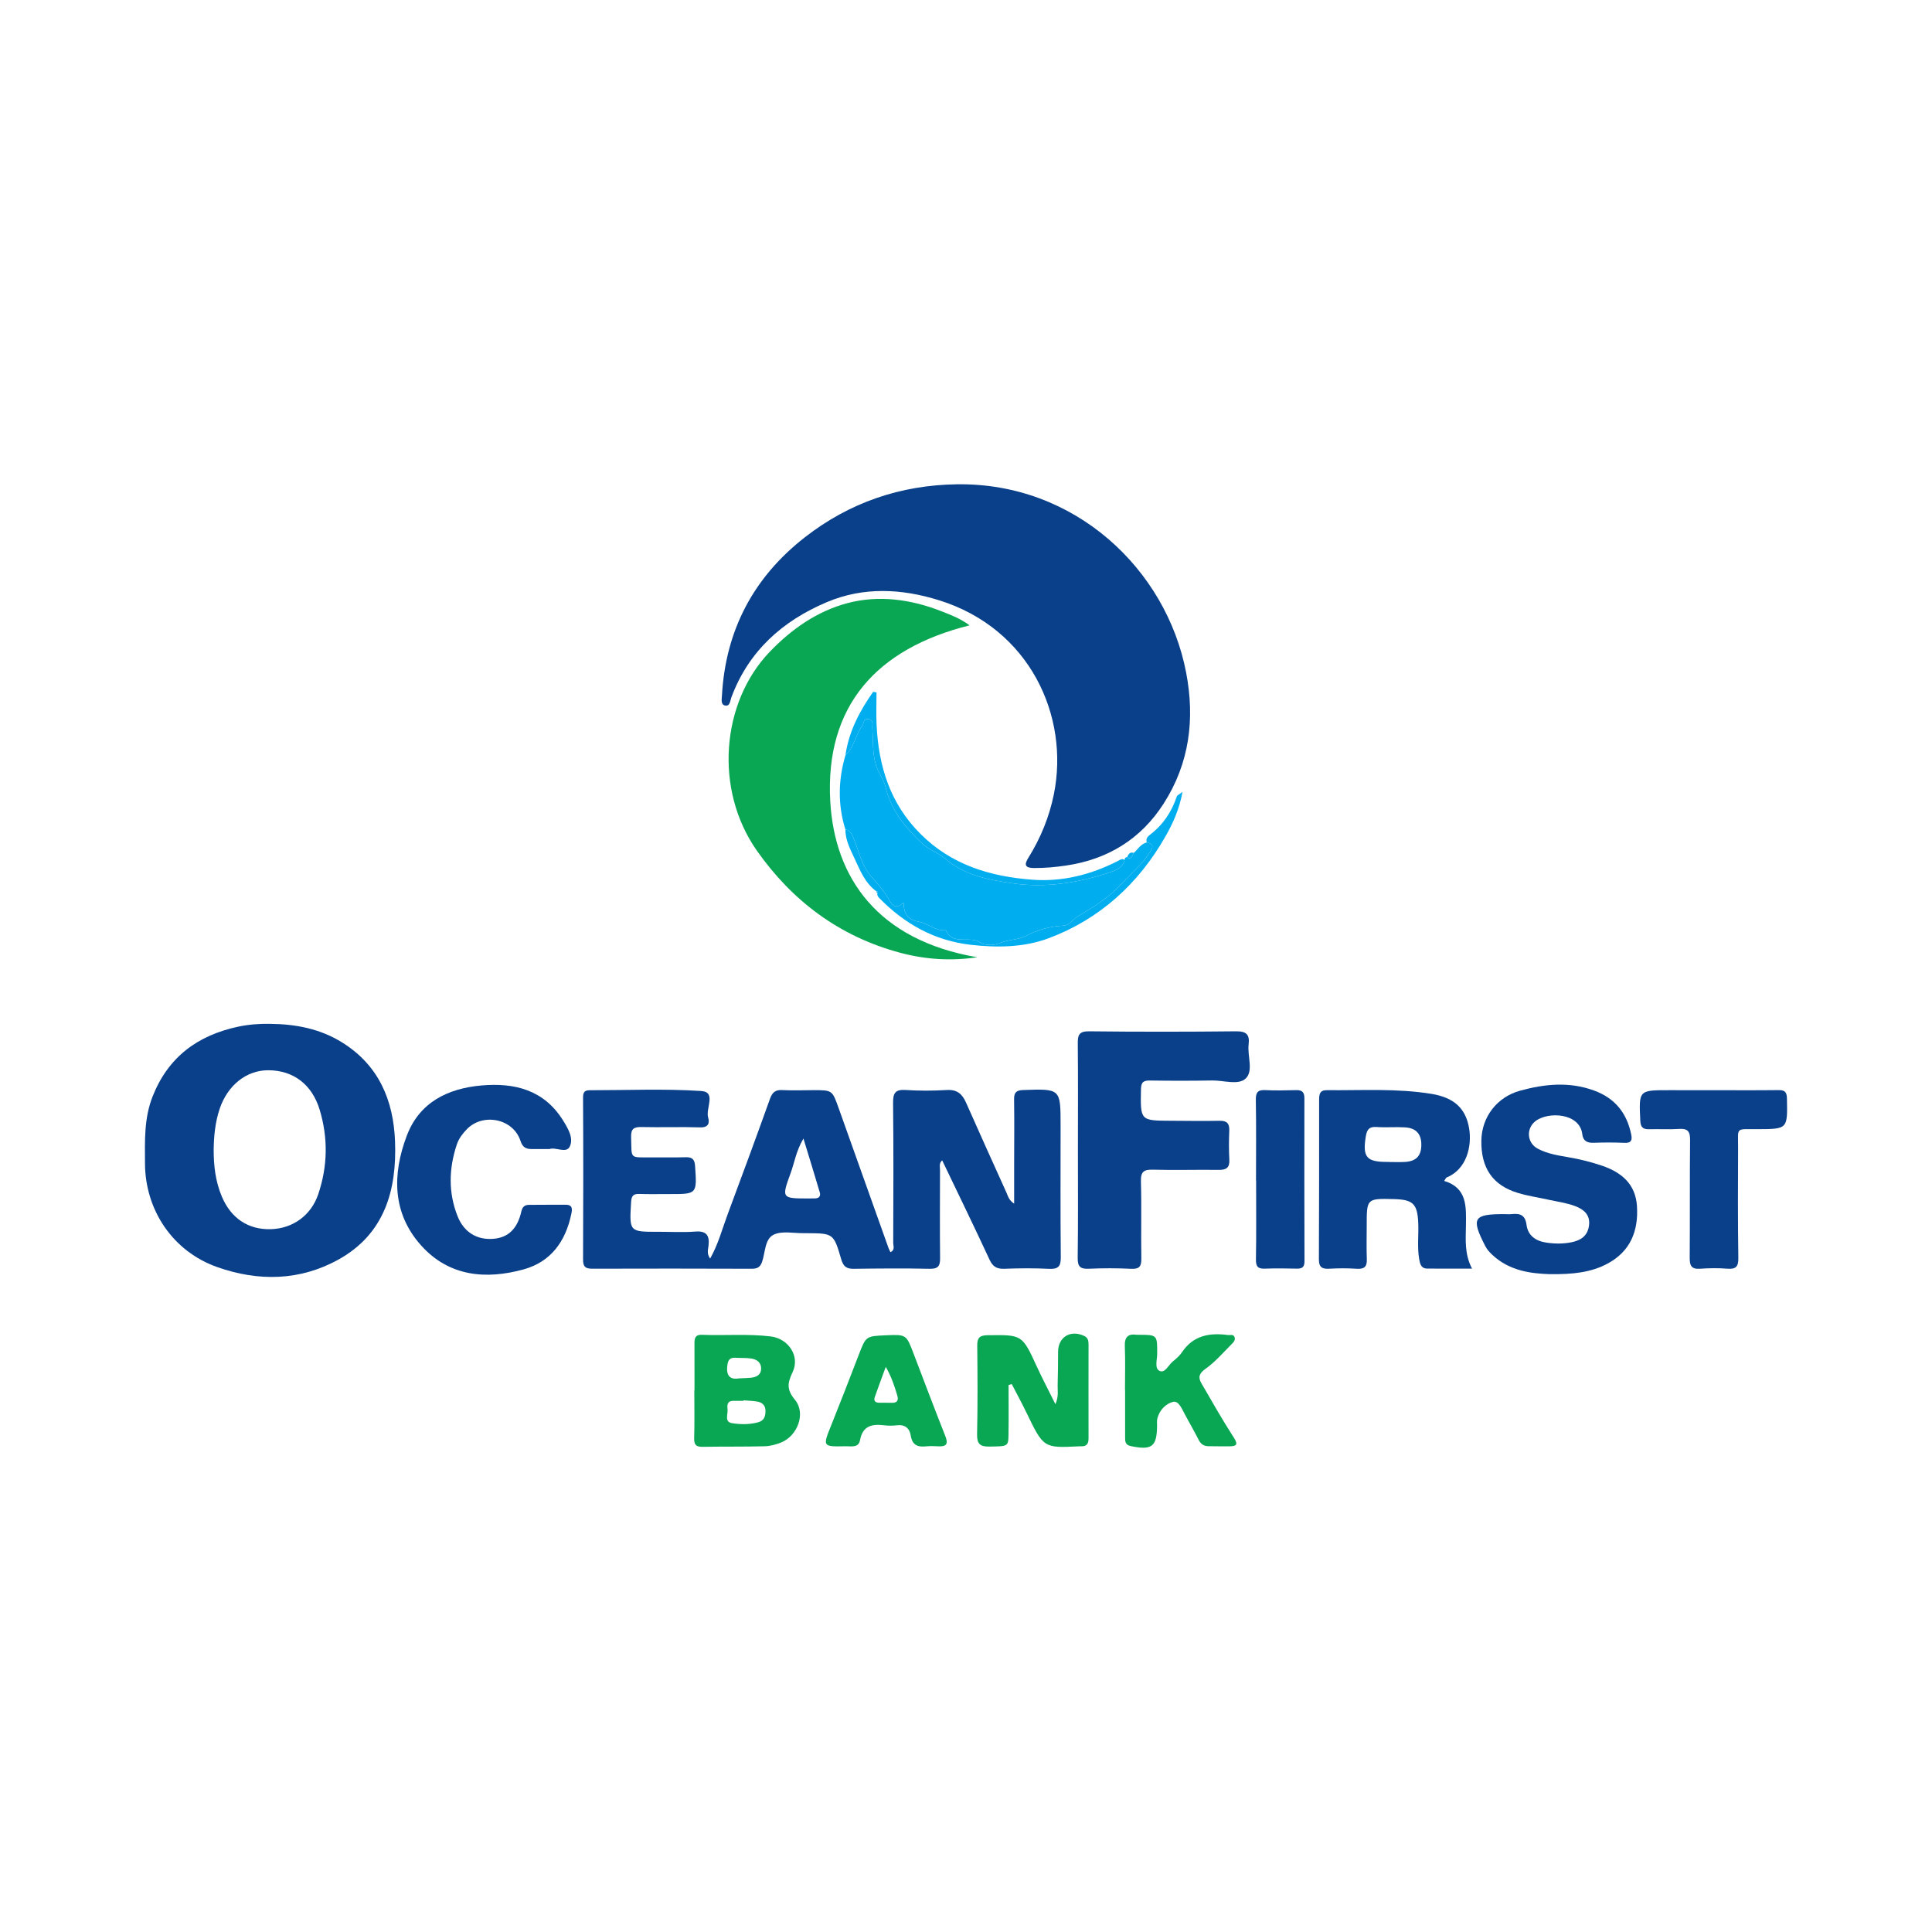<?xml version="1.0" encoding="utf-8"?>
<!-- Generator: Adobe Illustrator 17.0.0, SVG Export Plug-In . SVG Version: 6.00 Build 0)  -->
<!DOCTYPE svg PUBLIC "-//W3C//DTD SVG 1.1//EN" "http://www.w3.org/Graphics/SVG/1.1/DTD/svg11.dtd">
<svg version="1.1" id="Layer_1" xmlns="http://www.w3.org/2000/svg" xmlns:xlink="http://www.w3.org/1999/xlink" x="0px" y="0px"
	 width="200px" height="200px" viewBox="0 0 200 200" enable-background="new 0 0 200 200" xml:space="preserve">

<g>
	<path fill="#0A408A" d="M99.054,50.135c12.23-0.184,21.681,8.797,23.733,19.482c0.926,4.824,0.346,9.403-2.328,13.574
		c-2.357,3.676-5.794,5.78-10.119,6.413c-1.098,0.161-2.198,0.261-3.313,0.253c-0.928-0.007-1.021-0.337-0.572-1.058
		c1.267-2.034,2.165-4.226,2.64-6.574c1.633-8.069-2.466-17.151-11.882-20.086c-3.887-1.212-7.821-1.414-11.63,0.199
		c-4.588,1.942-8.093,5.064-9.877,9.866c-0.126,0.339-0.131,0.941-0.649,0.832c-0.468-0.1-0.341-0.659-0.321-1.033
		c0.373-6.763,3.277-12.247,8.585-16.384C87.921,52.032,93.205,50.216,99.054,50.135z"/>
	<path fill="#0A408A" d="M104.984,124.601c0-1.44-0.001-2.724,0-4.009c0.002-2.257,0.029-4.515-0.006-6.771
		c-0.011-0.717,0.212-0.957,0.94-0.982c3.871-0.133,3.872-0.151,3.874,3.644c0.001,4.554-0.027,9.108,0.02,13.662
		c0.01,0.942-0.254,1.249-1.201,1.203c-1.541-0.075-3.089-0.064-4.632-0.006c-0.782,0.029-1.201-0.204-1.544-0.944
		c-1.592-3.437-3.255-6.842-4.902-10.279c-0.35,0.301-0.223,0.669-0.224,1c-0.006,3.049-0.024,6.097,0.008,9.146
		c0.009,0.814-0.227,1.097-1.087,1.078c-2.612-0.056-5.227-0.033-7.84,0.002c-0.745,0.01-1.083-0.215-1.307-0.985
		c-0.783-2.696-0.826-2.684-3.593-2.701c-0.079,0-0.158-0.003-0.238-0.002c-1.066,0.023-2.281-0.266-3.158,0.154
		c-0.937,0.449-0.863,1.849-1.212,2.837c-0.199,0.563-0.533,0.693-1.071,0.692c-5.504-0.015-11.009-0.027-16.513-0.005
		c-0.736,0.003-0.944-0.24-0.94-0.958c0.026-5.583,0.031-11.166-0.001-16.749c-0.004-0.605,0.186-0.767,0.714-0.767
		c3.841,0.002,7.693-0.171,11.518,0.079c1.601,0.105,0.436,1.813,0.718,2.748c0.164,0.544,0.042,1.046-0.825,1.018
		c-2.017-0.066-4.039,0.012-6.058-0.035c-0.798-0.018-1.122,0.171-1.092,1.045c0.079,2.293-0.238,2.093,2.126,2.095
		c1.188,0.001,2.377,0.017,3.564-0.014c0.66-0.017,0.886,0.249,0.931,0.903c0.2,2.92,0.217,2.918-2.694,2.908
		c-1.03-0.003-2.06,0.024-3.088-0.012c-0.618-0.022-0.803,0.215-0.839,0.824c-0.185,3.102-0.202,3.1,2.83,3.094
		c1.267-0.003,2.54,0.076,3.8-0.023c1.141-0.09,1.495,0.367,1.39,1.422c-0.041,0.407-0.222,0.845,0.16,1.375
		c0.852-1.508,1.259-3.1,1.826-4.618c1.482-3.964,2.942-7.936,4.369-11.92c0.24-0.67,0.554-0.945,1.276-0.906
		c1.066,0.058,2.137,0.011,3.207,0.009c1.957-0.003,1.961-0.005,2.612,1.818c1.728,4.842,3.451,9.685,5.178,14.527
		c0.05,0.141,0.128,0.273,0.202,0.43c0.494-0.236,0.284-0.643,0.284-0.943c0.015-4.831,0.038-9.662-0.015-14.492
		c-0.011-1.014,0.199-1.432,1.296-1.359c1.419,0.095,2.853,0.087,4.274,0.003c1.043-0.062,1.582,0.398,1.974,1.285
		c1.375,3.11,2.78,6.207,4.179,9.306C104.343,123.799,104.422,124.236,104.984,124.601z M83.172,117.858
		c-0.771,1.319-0.928,2.499-1.324,3.579c-0.958,2.615-0.927,2.627,1.823,2.627c0.237,0,0.475,0,0.712-0.007
		c0.412-0.012,0.59-0.252,0.48-0.623C84.344,121.675,83.801,119.923,83.172,117.858z"/>
	<path fill="#0A408A" d="M27.958,105.989c2.654,0.022,5.19,0.505,7.479,1.937c3.777,2.361,5.293,5.976,5.457,10.222
		c0.196,5.071-1.092,9.598-5.857,12.241c-3.985,2.21-8.286,2.282-12.536,0.785c-4.59-1.616-7.475-5.877-7.493-10.758
		c-0.009-2.329-0.103-4.646,0.788-6.906c1.615-4.101,4.676-6.334,8.86-7.229C25.74,106.05,26.846,105.967,27.958,105.989z
		 M22.12,118.998c-0.005,1.675,0.186,3.312,0.847,4.876c0.945,2.238,2.726,3.437,5.073,3.37c2.272-0.065,4.165-1.427,4.906-3.623
		c0.978-2.895,1.029-5.828,0.141-8.755c-0.792-2.61-2.732-4.071-5.319-4.074c-2.266-0.003-4.213,1.563-5.029,3.996
		C22.279,116.16,22.141,117.57,22.12,118.998z"/>
	<path fill="#09A754" d="M101.171,99.096c-2.717,0.399-5.348,0.241-8.009-0.473c-6.277-1.685-11.167-5.371-14.812-10.564
		c-4.449-6.338-3.671-15.332,1.284-20.532c2.308-2.422,4.974-4.262,8.09-5.091c3.238-0.862,6.595-0.398,9.768,0.853
		c0.939,0.37,1.891,0.72,2.879,1.446c-9.598,2.396-14.976,8.313-14.423,18.209C86.387,90.829,90.818,97.326,101.171,99.096z"/>
	<path fill="#0A408A" d="M111.586,119.056c0.001-3.683,0.022-7.367-0.014-11.05c-0.009-0.878,0.15-1.256,1.171-1.245
		c5.069,0.057,10.139,0.054,15.208,0c1.067-0.011,1.431,0.326,1.307,1.357c-0.144,1.202,0.528,2.75-0.31,3.534
		c-0.765,0.715-2.268,0.179-3.444,0.199c-2.138,0.036-4.278,0.037-6.416,0.004c-0.682-0.01-0.961,0.125-0.975,0.901
		c-0.059,3.256-0.089,3.255,3.136,3.265c1.663,0.005,3.328,0.039,4.99,0.002c0.789-0.018,1.049,0.291,1.016,1.05
		c-0.044,0.988-0.048,1.982,0.006,2.969c0.047,0.851-0.325,1.076-1.116,1.064c-2.257-0.032-4.516,0.043-6.772-0.021
		c-0.957-0.028-1.293,0.199-1.264,1.219c0.075,2.652-0.003,5.307,0.042,7.96c0.014,0.801-0.174,1.124-1.039,1.082
		c-1.462-0.071-2.932-0.071-4.394-0.007c-0.868,0.038-1.167-0.199-1.155-1.115C111.614,126.502,111.584,122.779,111.586,119.056z"/>
	<path fill="#0A408A" d="M152.384,131.327c-1.659,0-3.153,0.009-4.647-0.004c-0.628-0.005-0.741-0.494-0.824-0.977
		c-0.211-1.219-0.05-2.448-0.095-3.672c-0.075-2.048-0.52-2.498-2.544-2.545c-2.795-0.065-2.795-0.065-2.792,2.776
		c0.001,1.147-0.035,2.296,0.011,3.442c0.032,0.791-0.272,1.045-1.046,0.994c-0.946-0.062-1.901-0.057-2.847-0.004
		c-0.74,0.041-1.073-0.154-1.069-0.969c0.029-5.5,0.023-11,0.024-16.499c0-0.558,0.043-1.021,0.799-1.014
		c3.621,0.034,7.257-0.204,10.852,0.386c2.342,0.385,3.536,1.525,3.877,3.567c0.305,1.825-0.238,4.239-2.337,5.09
		c-0.059,0.024-0.088,0.121-0.246,0.351c2.411,0.731,2.276,2.698,2.253,4.634C151.735,128.335,151.589,129.807,152.384,131.327z
		 M143.836,120.281c0,0.004,0,0.007,0,0.011c0.511,0,1.024,0.019,1.534-0.004c1.166-0.051,1.716-0.569,1.762-1.628
		c0.053-1.216-0.485-1.883-1.685-1.955c-0.98-0.059-1.97,0.032-2.949-0.037c-0.766-0.054-0.994,0.267-1.11,0.97
		c-0.35,2.132,0.059,2.653,2.212,2.643C143.679,120.28,143.757,120.281,143.836,120.281z"/>
	<path fill="#00ADEE" d="M87.511,85.855c-0.796-2.559-0.744-5.117,0.009-7.673c0.901-0.833,1.043-2.1,1.739-3.055
		c0.189-0.259,0.095-0.776,0.624-0.693c0.592,0.093,0.392,0.593,0.421,0.953c0.103,1.272-0.018,2.524,0.379,3.824
		c0.257,0.841,0.813,1.502,0.995,2.276c0.563,2.395,2.035,4.167,3.724,5.781c0.713,0.682,1.749,1.018,2.505,1.667
		c2.019,1.732,4.539,2.163,6.976,2.514c3.313,0.478,6.626-0.042,9.824-1.082c0.718-0.233,1.492-0.459,1.713-1.351
		c-0.001-0.177,0.079-0.279,0.262-0.289c0.237,0.237,0.435,0.112,0.69-0.435c0.429-0.387,0.726-0.936,1.346-1.085
		c0.809,0.18,0.634,0.523,0.278,1.079c-0.765,1.196-1.849,2.075-2.783,3.1c-1.364,1.496-3.014,2.508-4.699,3.515
		c-0.491,0.294-0.756,0.883-1.457,0.922c-1.311,0.073-2.605,0.411-3.747,1.017c-0.922,0.489-1.942,0.399-2.873,0.808
		c-0.551,0.242-1.488,0.247-1.948-0.075c-1.103-0.771-2.84,0.366-3.566-1.278c-1.045,0.116-1.818-0.687-2.721-0.854
		c-1.167-0.215-1.635-0.757-1.659-1.992c-0.735,0.592-1.057,0.477-1.498-0.292c-0.468-0.817-1.109-1.609-1.756-2.304
		c-1.063-1.141-1.325-2.585-1.863-3.922C88.222,86.429,88.071,86.001,87.511,85.855z"/>
	<path fill="#0A408A" d="M160.382,131.899c-1.731-0.068-4.054-0.264-5.898-1.998c-0.284-0.267-0.545-0.548-0.733-0.915
		c-1.477-2.878-1.237-3.301,1.928-3.302c0.277,0,0.557,0.027,0.831-0.002c0.855-0.091,1.385,0.098,1.517,1.117
		c0.142,1.102,0.946,1.67,2.04,1.834c0.871,0.131,1.743,0.14,2.6-0.032c0.944-0.19,1.677-0.632,1.825-1.723
		c0.157-1.157-0.585-1.704-1.452-2.029c-0.88-0.33-1.838-0.454-2.764-0.659c-1.041-0.231-2.103-0.387-3.122-0.691
		c-2.627-0.783-3.855-2.586-3.803-5.448c0.045-2.44,1.627-4.487,3.996-5.14c2.546-0.701,5.085-0.959,7.653-0.026
		c2.177,0.791,3.406,2.325,3.862,4.551c0.12,0.585,0.018,0.903-0.692,0.871c-1.066-0.048-2.137-0.045-3.203-0.006
		c-0.669,0.025-1.09-0.205-1.167-0.879c-0.257-2.233-3.559-2.375-4.853-1.358c-0.994,0.781-0.873,2.263,0.257,2.856
		c0.954,0.501,2.018,0.683,3.072,0.861c1.212,0.205,2.399,0.494,3.565,0.892c2.033,0.694,3.476,1.907,3.618,4.193
		c0.16,2.568-0.679,4.679-3.054,5.947C164.724,131.71,162.886,131.934,160.382,131.899z"/>
	<path fill="#0A408A" d="M56.886,118.951c-0.712,0-1.266,0-1.821,0c-0.6,0-0.961-0.157-1.187-0.852
		c-0.744-2.29-3.869-2.937-5.553-1.2c-0.441,0.455-0.834,0.974-1.035,1.578c-0.828,2.482-0.893,4.979,0.081,7.432
		c0.665,1.674,2.033,2.478,3.731,2.33c1.508-0.132,2.463-1.035,2.867-2.826c0.111-0.493,0.348-0.683,0.791-0.687
		c1.267-0.012,2.534-0.009,3.8-0.011c0.748-0.001,0.684,0.476,0.577,0.982c-0.593,2.807-2.101,4.923-4.92,5.705
		c-3.931,1.09-7.743,0.729-10.609-2.459c-3.014-3.352-3.009-7.389-1.494-11.383c1.31-3.451,4.241-4.886,7.734-5.194
		c3.423-0.302,6.476,0.462,8.441,3.625c0.524,0.844,1.145,1.875,0.662,2.755C58.587,119.407,57.482,118.717,56.886,118.951z"/>
	<path fill="#0A408A" d="M177.432,112.858c2.215,0,4.431,0.017,6.645-0.011c0.641-0.008,0.891,0.146,0.906,0.856
		c0.066,3.188,0.091,3.177-3.084,3.189c-2.296,0.009-1.959-0.245-1.971,1.935c-0.021,3.797-0.03,7.595,0.024,11.392
		c0.013,0.9-0.245,1.184-1.13,1.115c-0.943-0.073-1.901-0.061-2.846,0.005c-0.864,0.06-1.063-0.309-1.057-1.103
		c0.032-4.074-0.004-8.149,0.038-12.223c0.009-0.871-0.233-1.209-1.132-1.146c-1.024,0.071-2.056,0.003-3.084,0.031
		c-0.625,0.017-0.903-0.162-0.937-0.864c-0.154-3.183-0.177-3.181,3-3.178C174.347,112.859,175.889,112.858,177.432,112.858z"/>
	<path fill="#09A754" d="M71.895,143.93c0-1.62,0.004-3.241-0.003-4.861c-0.002-0.532,0.075-0.918,0.769-0.89
		c2.368,0.093,4.742-0.115,7.107,0.165c1.834,0.217,3.079,2.029,2.283,3.701c-0.542,1.138-0.633,1.799,0.247,2.866
		c1.148,1.393,0.27,3.719-1.426,4.411c-0.539,0.22-1.141,0.38-1.718,0.395c-2.133,0.055-4.268,0.021-6.402,0.057
		c-0.647,0.011-0.912-0.165-0.892-0.868c0.048-1.658,0.015-3.318,0.015-4.977C71.882,143.93,71.888,143.93,71.895,143.93z
		 M76.967,144.963c-0.001,0.017-0.002,0.034-0.002,0.051c-0.356,0-0.711-0.002-1.067,0c-0.682,0.004-0.613,0.533-0.581,0.936
		c0.04,0.491-0.339,1.25,0.468,1.377c0.888,0.14,1.809,0.153,2.707-0.096c0.624-0.173,0.75-0.629,0.749-1.183
		c-0.001-0.578-0.347-0.872-0.862-0.961C77.915,145.007,77.438,145.001,76.967,144.963z M76.506,142.688
		c0.579-0.029,0.895-0.032,1.207-0.064c0.549-0.057,1.038-0.253,1.077-0.883c0.042-0.669-0.417-1.012-1.008-1.105
		c-0.54-0.085-1.098-0.045-1.646-0.079c-0.611-0.038-0.78,0.254-0.847,0.838C75.146,142.624,75.787,142.815,76.506,142.688z"/>
	<path fill="#09A754" d="M104.407,143.379c0,1.689,0.019,3.378-0.006,5.066c-0.02,1.319-0.045,1.271-1.981,1.304
		c-0.98,0.017-1.294-0.288-1.272-1.29c0.066-3.044,0.049-6.091,0.016-9.137c-0.009-0.803,0.214-1.09,1.067-1.101
		c3.59-0.045,3.578-0.069,5.095,3.232c0.571,1.242,1.209,2.453,1.931,3.909c0.355-0.826,0.215-1.41,0.23-1.969
		c0.031-1.146,0.046-2.294,0.046-3.441c-0.001-1.541,1.271-2.322,2.702-1.658c0.397,0.184,0.451,0.513,0.451,0.882
		c-0.001,3.244-0.009,6.487,0,9.731c0.001,0.535-0.187,0.831-0.751,0.812c-0.079-0.003-0.158,0-0.237,0.004
		c-3.677,0.182-3.671,0.179-5.463-3.534c-0.474-0.982-0.998-1.94-1.499-2.91C104.625,143.312,104.516,143.345,104.407,143.379z"/>
	<path fill="#0A408A" d="M130.022,122.182c0-2.773,0.029-5.546-0.018-8.318c-0.013-0.776,0.199-1.056,0.987-1.015
		c1.067,0.055,2.139,0.026,3.207,0.001c0.61-0.014,0.834,0.232,0.833,0.845c-0.011,5.624-0.007,11.249,0.011,16.874
		c0.002,0.573-0.223,0.77-0.771,0.76c-1.108-0.022-2.219-0.042-3.326,0.001c-0.719,0.028-0.942-0.211-0.93-0.949
		c0.045-2.732,0.018-5.466,0.018-8.199C130.029,122.182,130.026,122.182,130.022,122.182z"/>
	<path fill="#09A754" d="M116.458,143.872c0-1.503,0.044-3.007-0.016-4.508c-0.038-0.951,0.324-1.321,1.246-1.187
		c0.039,0.006,0.079,0.001,0.119,0.001c2.011-0.003,1.993-0.003,1.984,1.982c-0.003,0.612-0.301,1.51,0.262,1.762
		c0.568,0.253,0.924-0.657,1.399-1.023c0.341-0.263,0.674-0.57,0.912-0.924c1.171-1.741,2.862-2.027,4.764-1.771
		c0.222,0.03,0.504-0.102,0.644,0.157c0.16,0.296-0.033,0.546-0.225,0.736c-0.894,0.887-1.724,1.874-2.74,2.594
		c-0.673,0.477-0.798,0.88-0.448,1.487c1.097,1.901,2.185,3.811,3.373,5.655c0.497,0.771,0.202,0.877-0.466,0.889
		c-0.711,0.012-1.423-0.009-2.135-0.01c-0.477-0.001-0.806-0.184-1.034-0.635c-0.461-0.914-0.984-1.797-1.46-2.703
		c-0.291-0.553-0.643-1.388-1.196-1.255c-0.748,0.181-1.405,0.844-1.63,1.708c-0.068,0.261-0.029,0.551-0.033,0.828
		c-0.03,2.119-0.553,2.492-2.711,2.047c-0.625-0.129-0.594-0.532-0.596-0.965c-0.006-1.621-0.002-3.243-0.002-4.864
		C116.465,143.872,116.462,143.872,116.458,143.872z"/>
	<path fill="#09A754" d="M91.694,138.229c2.13-0.091,2.123-0.089,2.878,1.893c1.084,2.846,2.162,5.695,3.282,8.526
		c0.307,0.777,0.179,1.117-0.693,1.074c-0.434-0.022-0.875-0.039-1.305,0.005c-0.868,0.09-1.422-0.134-1.575-1.115
		c-0.114-0.734-0.586-1.173-1.428-1.068c-0.429,0.053-0.876,0.057-1.305,0.003c-1.262-0.157-2.242,0.035-2.519,1.542
		c-0.149,0.814-0.901,0.614-1.469,0.626c-2.431,0.051-2.411,0.054-1.494-2.22c0.966-2.399,1.898-4.812,2.825-7.226
		C89.641,138.323,89.628,138.318,91.694,138.229z M91.695,141.497c-0.431,1.179-0.798,2.152-1.14,3.134
		c-0.143,0.411,0.086,0.579,0.477,0.582c0.43,0.003,0.861-0.007,1.291,0.006c0.542,0.017,0.711-0.252,0.568-0.737
		C92.608,143.522,92.306,142.568,91.695,141.497z"/>
	<path fill="#00ADEE" d="M87.511,85.855c0.56,0.147,0.711,0.575,0.913,1.077c0.538,1.337,0.8,2.781,1.863,3.922
		c0.647,0.695,1.288,1.486,1.756,2.304c0.441,0.769,0.763,0.884,1.498,0.292c0.024,1.235,0.493,1.776,1.659,1.992
		c0.903,0.167,1.676,0.97,2.721,0.854c0.725,1.644,2.463,0.507,3.566,1.278c0.46,0.322,1.398,0.317,1.948,0.075
		c0.931-0.409,1.951-0.319,2.873-0.808c1.143-0.606,2.436-0.944,3.747-1.017c0.701-0.039,0.966-0.628,1.457-0.922
		c1.684-1.008,3.334-2.019,4.699-3.515c0.934-1.025,2.018-1.903,2.783-3.1c0.356-0.557,0.531-0.9-0.278-1.079
		c-0.137-0.375,0.101-0.623,0.343-0.807c1.346-1.028,2.238-2.362,2.765-3.96c0.039-0.118,0.227-0.186,0.591-0.465
		c-0.342,1.819-0.992,3.25-1.759,4.597c-2.8,4.918-6.81,8.576-12.103,10.556c-2.533,0.948-5.326,0.99-8.07,0.675
		c-3.771-0.432-6.85-2.175-9.467-4.843c-0.145-0.148-0.242-0.308-0.18-0.525c0.109-0.144,0-0.149-0.101-0.159
		c-1.197-0.855-1.705-2.196-2.29-3.44C88.008,87.905,87.511,86.944,87.511,85.855z"/>
	<path fill="#00ADEE" d="M116.419,89.015c-0.221,0.893-0.995,1.118-1.713,1.351c-3.198,1.04-6.511,1.559-9.824,1.082
		c-2.437-0.351-4.958-0.782-6.976-2.514c-0.756-0.649-1.792-0.984-2.505-1.667c-1.688-1.614-3.16-3.386-3.724-5.781
		c-0.182-0.774-0.738-1.435-0.995-2.276c-0.397-1.3-0.276-2.552-0.379-3.824c-0.029-0.36,0.171-0.86-0.421-0.953
		c-0.529-0.083-0.435,0.433-0.624,0.693c-0.697,0.955-0.838,2.222-1.739,3.055c0.353-2.468,1.473-4.579,2.868-6.563
		c0.116,0.021,0.233,0.043,0.349,0.064c0,1.123-0.046,2.249,0.008,3.369c0.209,4.274,1.4,8.134,4.535,11.267
		c3.217,3.216,7.212,4.42,11.574,4.748c3.11,0.234,6.035-0.503,8.805-1.905C115.895,89.043,116.12,88.825,116.419,89.015z"/>
	<path fill="#00ADEE" d="M117.372,88.292c-0.255,0.547-0.453,0.672-0.69,0.435C116.814,88.427,116.967,88.16,117.372,88.292z"/>
	<path fill="#00ADEE" d="M90.736,92.276c0.102,0.01,0.21,0.015,0.101,0.159C90.744,92.42,90.71,92.367,90.736,92.276z"/>
</g>
</svg>
